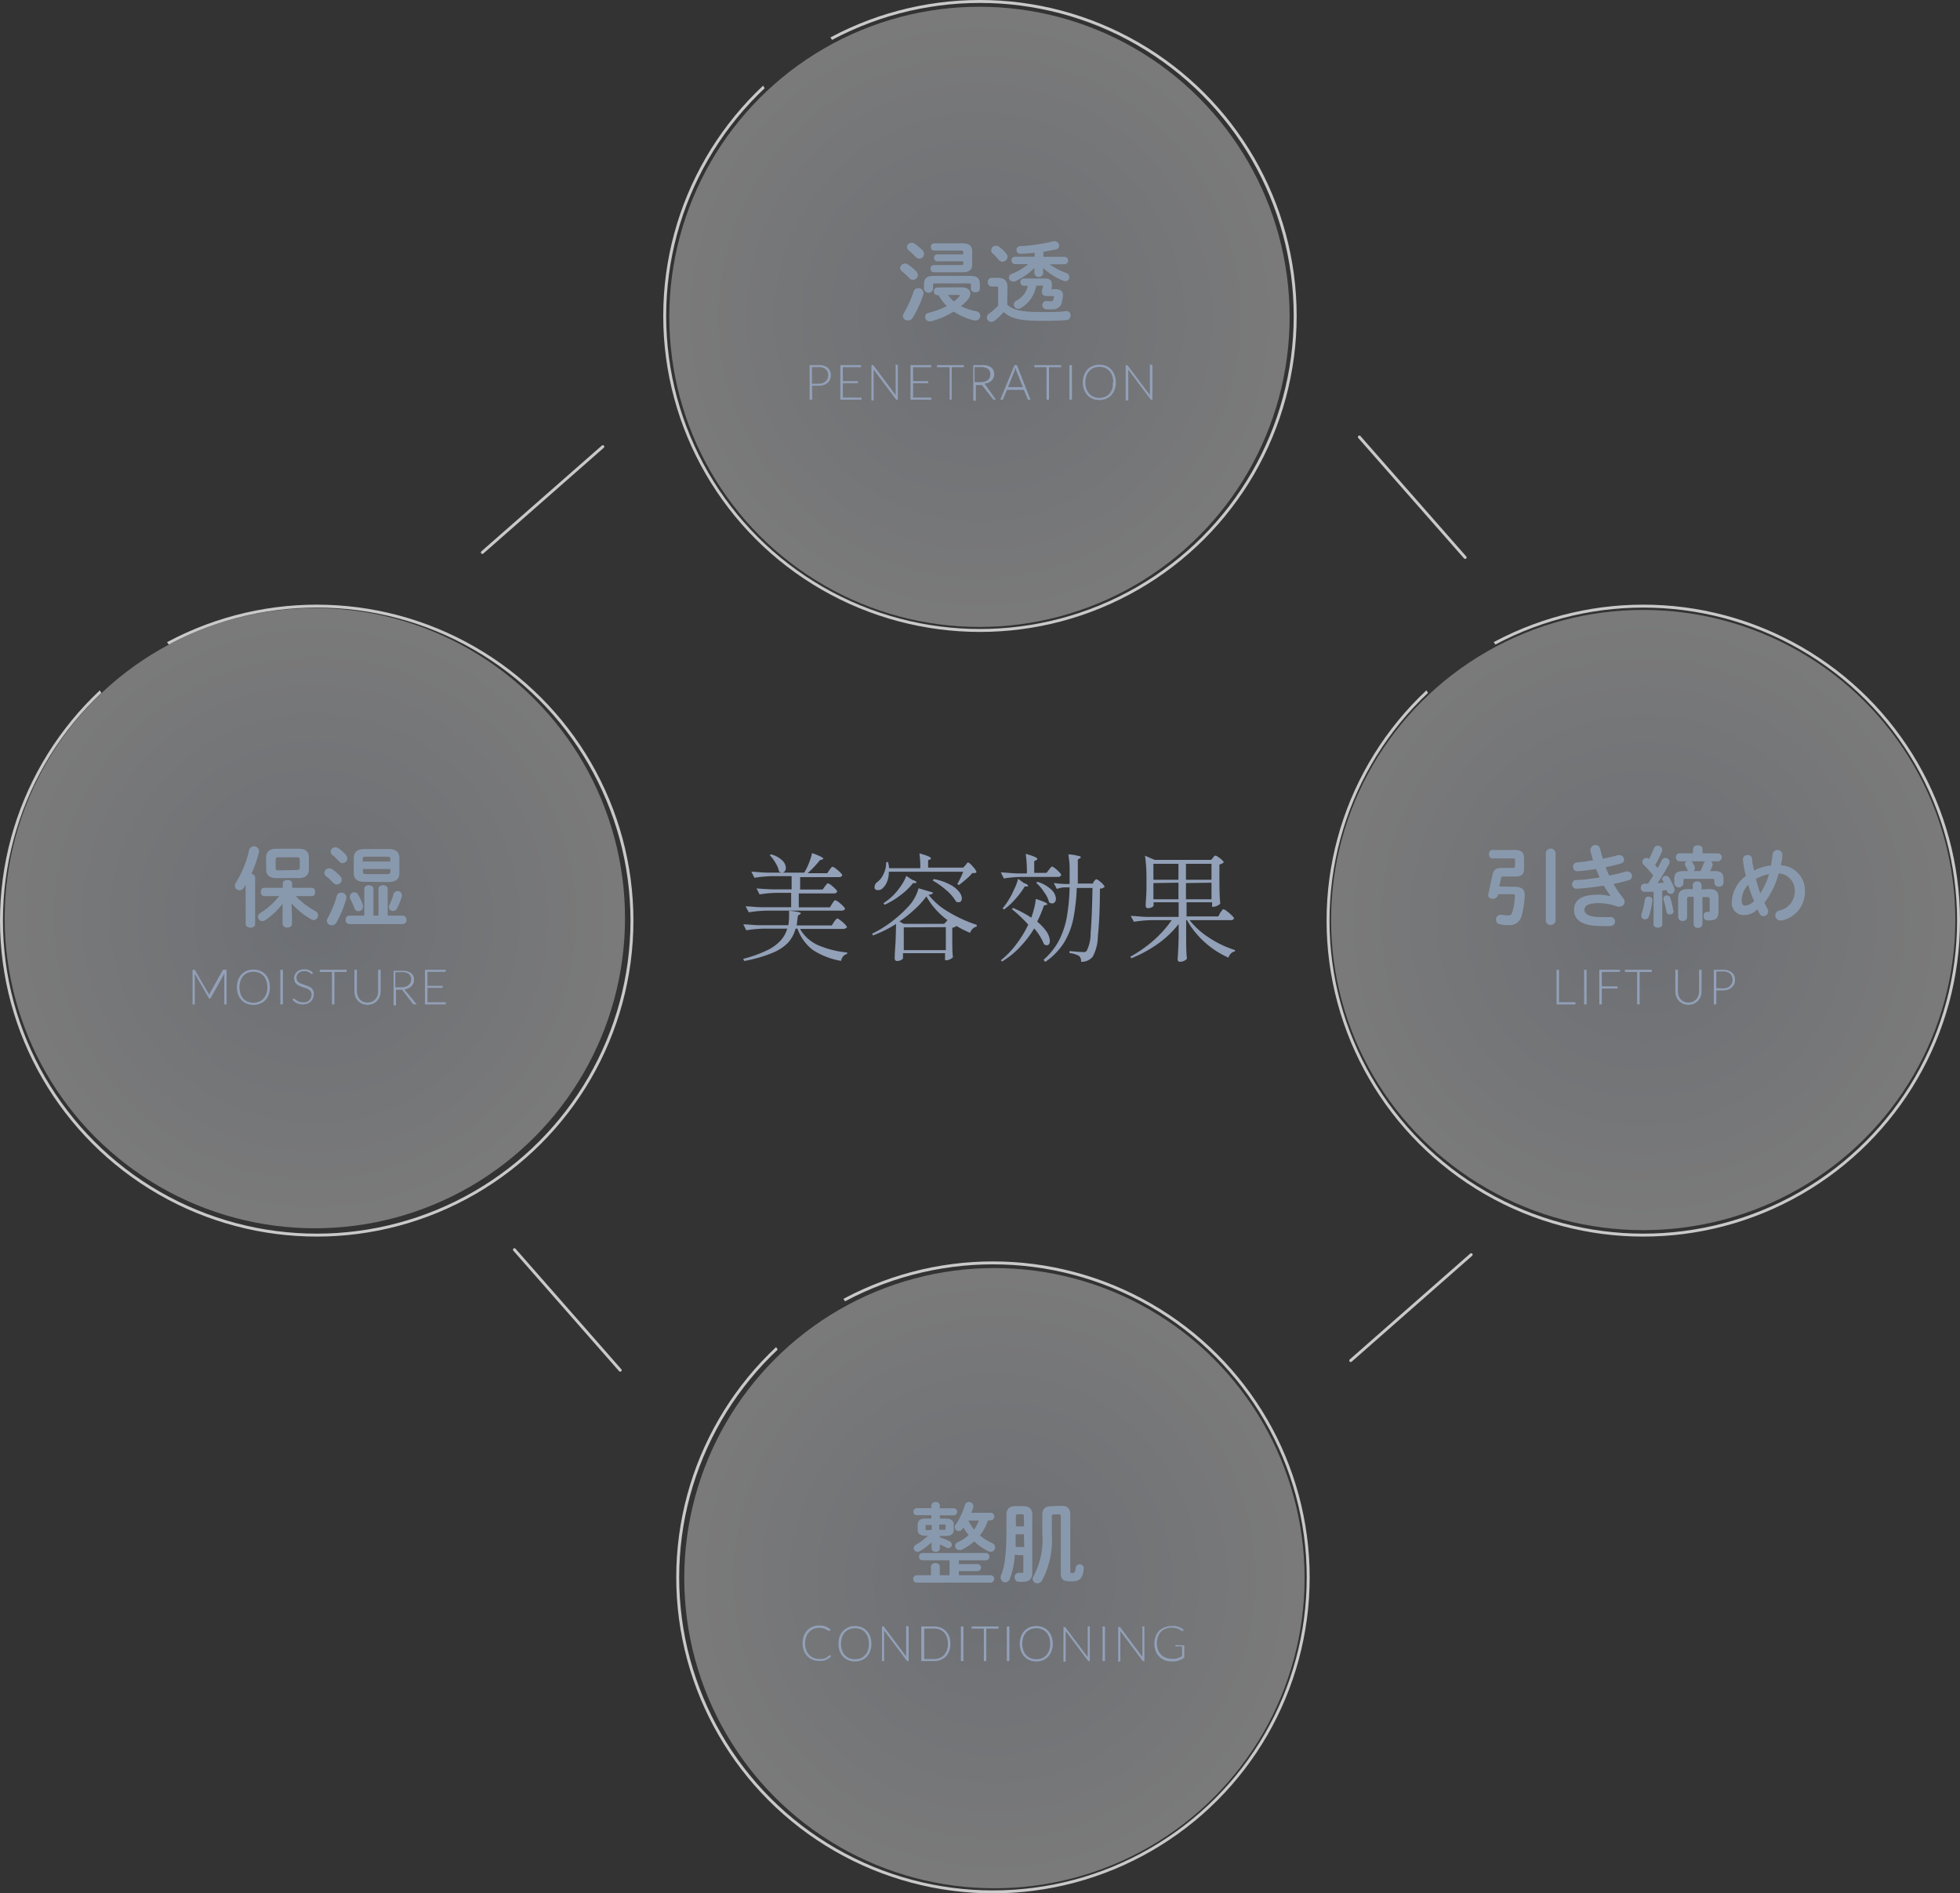 <svg xmlns="http://www.w3.org/2000/svg" xmlns:xlink="http://www.w3.org/1999/xlink" viewBox="0 0 200.45 193.67"><rect x="0" y="0" width="200.45" height="193.67" fill="#333333" stroke="none"/><defs><style>.cls-1,.cls-13,.cls-6{fill:none;}.cls-2,.cls-3,.cls-4,.cls-7{opacity:0.35;}.cls-2{fill:url(#名称未設定グラデーション_17);}.cls-3{fill:url(#名称未設定グラデーション_17-2);}.cls-4{fill:url(#名称未設定グラデーション_17-3);}.cls-5{clip-path:url(#clip-path);}.cls-13,.cls-6{stroke:#c9c9c9;stroke-width:0.3px;}.cls-6{stroke-miterlimit:10;}.cls-7{fill:url(#名称未設定グラデーション_17-4);}.cls-8{fill:#8999ad;}.cls-9{fill:#92a0b8;}.cls-10{clip-path:url(#clip-path-2);}.cls-11{clip-path:url(#clip-path-3);}.cls-12{clip-path:url(#clip-path-4);}.cls-13{stroke-linecap:round;stroke-linejoin:round;}</style><radialGradient id="名称未設定グラデーション_17" cx="100.17" cy="32.41" r="31.72" gradientUnits="userSpaceOnUse"><stop offset="0.02" stop-color="#d8e0ee"/><stop offset="1" stop-color="#fff"/></radialGradient><radialGradient id="名称未設定グラデーション_17-2" cx="32.2" cy="93.92" r="31.72" xlink:href="#名称未設定グラデーション_17"/><radialGradient id="名称未設定グラデーション_17-3" cx="101.7" cy="161.43" r="31.72" xlink:href="#名称未設定グラデーション_17"/><clipPath id="clip-path" transform="translate(-2.88 -3.01)"><polygon class="cls-1" points="153.97 66.18 157.29 71.16 164.61 68.17 175.25 68.17 184.89 70.83 194.54 78.81 200.85 92.78 198.86 107.08 190.88 119.05 179.91 124.04 166.6 125.03 155.63 121.38 145.32 110.07 141.66 98.1 145.32 85.8 150.64 76.82 147.32 71.16 137.67 83.8 135.68 99.1 138.67 111.07 144.66 123.37 158.62 131.69 172.26 133.02 183.56 132.02 197.53 121.38 204.84 108.08 206.18 91.78 202.52 76.82 191.54 66.51 177.91 61.85 161.95 61.85 153.97 66.18"/></clipPath><radialGradient id="名称未設定グラデーション_17-4" cx="168.05" cy="94.11" r="31.82" xlink:href="#名称未設定グラデーション_17"/><clipPath id="clip-path-2" transform="translate(-2.88 -3.01)"><polygon class="cls-1" points="86.13 4.32 89.45 9.31 96.77 6.32 107.41 6.32 117.05 8.98 126.7 16.96 133.02 30.93 131.02 45.23 123.04 57.2 112.07 62.19 98.77 63.18 87.79 59.52 77.48 48.22 73.82 36.25 77.48 23.94 82.8 14.96 79.48 9.31 69.83 21.95 67.84 37.24 70.83 49.22 76.82 61.52 90.78 69.83 104.42 71.16 115.72 70.17 129.69 59.52 137.01 46.22 138.34 29.93 134.68 14.96 123.7 4.66 110.07 0 94.11 0 86.13 4.32"/></clipPath><clipPath id="clip-path-3" transform="translate(-2.88 -3.01)"><polygon class="cls-1" points="87.46 133.35 90.78 138.34 98.1 135.34 108.74 135.34 118.39 138 128.03 145.99 134.35 159.95 132.35 174.25 124.37 186.22 113.4 191.21 100.09 192.21 89.12 188.55 78.81 177.24 75.15 165.27 78.81 152.97 84.13 143.99 80.81 138.34 71.16 150.97 69.17 166.27 72.16 178.24 78.15 190.55 92.11 198.86 105.75 200.19 117.05 199.19 131.02 188.55 138.34 175.25 139.67 158.96 136.01 143.99 125.03 133.68 111.4 129.03 95.44 129.03 87.46 133.35"/></clipPath><clipPath id="clip-path-4" transform="translate(-2.88 -3.01)"><polygon class="cls-1" points="18.29 66.18 21.61 71.16 28.93 68.17 39.57 68.17 49.22 70.83 58.86 78.81 65.18 92.78 63.18 107.08 55.2 119.05 44.23 124.04 30.93 125.03 19.95 121.38 9.64 110.07 5.99 98.1 9.64 85.8 14.96 76.82 11.64 71.16 2 83.8 0 99.1 2.99 111.07 8.98 123.37 22.95 131.69 36.58 133.02 47.89 132.02 61.85 121.38 69.17 108.08 70.5 91.78 66.84 76.82 55.87 66.51 42.23 61.85 26.27 61.85 18.29 66.18"/></clipPath></defs><g id="レイヤー_2" data-name="レイヤー 2"><g id="レイヤー_1-2" data-name="レイヤー 1"><circle class="cls-2" cx="100.17" cy="32.41" r="31.72"/><circle class="cls-3" cx="32.2" cy="93.92" r="31.72"/><circle class="cls-4" cx="101.7" cy="161.43" r="31.72"/><g class="cls-5"><ellipse class="cls-6" cx="168.06" cy="94.17" rx="32.24" ry="32.17"/></g><ellipse class="cls-7" cx="168.05" cy="94.11" rx="31.92" ry="31.72"/><path class="cls-8" d="M96.59,30.78a.54.54,0,0,1,.16.37.5.5,0,0,1-.5.48.46.46,0,0,1-.35-.15,8.18,8.18,0,0,0-.77-.71.43.43,0,0,1-.19-.34.5.5,0,0,1,.5-.46.62.62,0,0,1,.32.11A5,5,0,0,1,96.59,30.78Zm.21,1.71a.49.49,0,0,1,.52.45.51.51,0,0,1,0,.17,10.84,10.84,0,0,1-1.1,2.4.55.55,0,0,1-.48.28.49.49,0,0,1-.52-.45.56.56,0,0,1,.1-.3,11.39,11.39,0,0,0,1-2.22A.46.46,0,0,1,96.8,32.49Zm.43-3.87a.57.57,0,0,1,.15.37.48.48,0,0,1-.84.31c-.24-.24-.52-.51-.73-.69a.44.44,0,0,1-.18-.33.49.49,0,0,1,.5-.44.53.53,0,0,1,.31.11A5.6,5.6,0,0,1,97.23,28.62ZM98.56,32c-.23,0-.26,0-.26.19v.39a.47.47,0,0,1-.92,0v-.5c0-.55.23-.85,1-.85h3.71c.78,0,1,.3,1,.85v.46c0,.25-.22.37-.45.37s-.46-.12-.46-.37v-.35c0-.18,0-.19-.27-.19Zm2.66.4c.58,0,.9.27.9.63a1,1,0,0,1-.27.63,5.39,5.39,0,0,1-.68.67,6,6,0,0,0,1.55.52.47.47,0,0,1,.41.47.46.46,0,0,1-.47.47h-.16a6.8,6.8,0,0,1-2.09-.91,8.34,8.34,0,0,1-2.33,1l-.14,0a.45.45,0,0,1-.45-.45.44.44,0,0,1,.38-.43,8.22,8.22,0,0,0,1.84-.68,4.83,4.83,0,0,1-.84-1.12h-.15a.36.36,0,0,1-.33-.39.35.35,0,0,1,.33-.39Zm-2.5-2.66a.32.32,0,0,1-.31-.36.32.32,0,0,1,.31-.35h2.67v-.19c0-.16-.06-.2-.22-.2H98.41a.34.34,0,0,1-.33-.37.34.34,0,0,1,.33-.37h2.9c.67,0,1,.26,1,.85v1.28c0,.59-.29.83-1,.83H98.37a.33.33,0,0,1-.32-.37.33.33,0,0,1,.32-.37h2.8c.16,0,.22,0,.22-.18v-.2Zm1.12,3.44a2.89,2.89,0,0,0,.6.66,3,3,0,0,0,.52-.48.19.19,0,0,0,.07-.12c0-.05,0-.06-.16-.06Z" transform="translate(-2.88 -3.01)"/><path class="cls-8" d="M105.89,34.17c.57.55,1.45.76,3.54.76.95,0,1.77,0,2.44-.09a.42.42,0,0,1,.5.45.44.44,0,0,1-.43.46c-.71.06-1.53.08-2.48.08-2.26,0-3.23-.25-3.93-.9a7.2,7.2,0,0,1-.94.9.52.52,0,0,1-.32.1.46.46,0,0,1-.47-.45.54.54,0,0,1,.26-.41,6.55,6.55,0,0,0,.9-.8V32.52c0-.15,0-.2-.26-.2h-.4a.42.42,0,0,1-.4-.45.41.41,0,0,1,.4-.44h.61c.71,0,1,.32,1,.94Zm-.11-5.23a.5.5,0,0,1,.13.34.51.51,0,0,1-.51.5.5.5,0,0,1-.39-.2,4.21,4.21,0,0,0-.59-.62.45.45,0,0,1-.17-.35.47.47,0,0,1,.48-.46.53.53,0,0,1,.35.12A4.09,4.09,0,0,1,105.78,28.94Zm4.44,1.11a7.08,7.08,0,0,0,1.69.88.46.46,0,0,1,.33.42.41.41,0,0,1-.59.38,6.36,6.36,0,0,1-2.09-1.31l0,.41V31a.46.46,0,0,1-.89,0v-.19l0-.39a6.89,6.89,0,0,1-2,1.38.46.46,0,0,1-.19,0,.41.41,0,0,1-.42-.4.4.4,0,0,1,.28-.37,5.92,5.92,0,0,0,1.69-1H106.7a.38.38,0,0,1,0-.76h2v-.41c-.5.06-1,.1-1.45.11a.4.4,0,0,1-.42-.4.38.38,0,0,1,.41-.38,18.14,18.14,0,0,0,3.38-.5h.13a.46.46,0,0,1,.45.46.4.4,0,0,1-.36.38l-1.25.24v.51h2.15a.38.38,0,0,1,0,.76Zm-1.38,2.19a3.22,3.22,0,0,1-1.51,2.25.52.52,0,0,1-.32.1.44.44,0,0,1-.45-.42.5.5,0,0,1,.27-.41A2.23,2.23,0,0,0,108,32.24h-.41a.35.35,0,0,1-.35-.37.35.35,0,0,1,.35-.37h2.12c.52,0,.74.19.74.54a1.06,1.06,0,0,1,0,.29l-.06.26v0h.43c.6,0,.83.31.76.75a3.53,3.53,0,0,1-.1.55.9.9,0,0,1-1,.75,3.44,3.44,0,0,1-.62,0,.42.42,0,1,1,.16-.82,2.09,2.09,0,0,0,.34,0c.13,0,.21,0,.24-.15a1,1,0,0,0,.06-.25c0-.09,0-.13-.11-.13h-.56c-.35,0-.55-.12-.55-.37a.52.52,0,0,1,0-.21l.11-.37c0-.09,0-.12-.09-.12Z" transform="translate(-2.88 -3.01)"/><path class="cls-9" d="M86.6,40.36a1.42,1.42,0,0,1,.94.27,1,1,0,0,1,.31.78,1.16,1.16,0,0,1-.08.42,1.2,1.2,0,0,1-.25.34,1.18,1.18,0,0,1-.4.22,1.67,1.67,0,0,1-.52.08h-.66v1.42h-.26V40.36Zm0,1.9A1.42,1.42,0,0,0,87,42.2a1.33,1.33,0,0,0,.31-.18.86.86,0,0,0,.2-.27,1,1,0,0,0,.07-.34.8.8,0,0,0-.25-.63,1.1,1.1,0,0,0-.75-.22h-.66v1.7Z" transform="translate(-2.88 -3.01)"/><path class="cls-9" d="M91,43.68v.21H88.82V40.36h2.12v.21H89.08V42h1.55v.21H89.08v1.47Z" transform="translate(-2.88 -3.01)"/><path class="cls-9" d="M94.7,40.36v3.53h-.17l0,0-2.3-3.07a.76.76,0,0,1,0,.15v3H92V40.36h.19l0,0,2.29,3.06a.61.61,0,0,1,0-.14v-3Z" transform="translate(-2.88 -3.01)"/><path class="cls-9" d="M98.12,43.68v.21H96V40.36h2.12v.21H96.26V42h1.55v.21H96.26v1.47Z" transform="translate(-2.88 -3.01)"/><path class="cls-9" d="M101.45,40.57h-1.24v3.32H100V40.57H98.7v-.21h2.75Z" transform="translate(-2.88 -3.01)"/><path class="cls-9" d="M104.73,43.89h-.29l0-.05-1.14-1.44a.08.08,0,0,0,0,0s0,0,0,0h-.62v1.6h-.26V40.36h.91a1.44,1.44,0,0,1,.91.23.82.82,0,0,1,.31.7.88.88,0,0,1-.27.66,1.48,1.48,0,0,1-.32.21,1.84,1.84,0,0,1-.42.1l.11.1Zm-1.57-1.79a1.88,1.88,0,0,0,.43-.05,1,1,0,0,0,.31-.16.73.73,0,0,0,.2-.26.88.88,0,0,0,.06-.33.66.66,0,0,0-.24-.56,1.24,1.24,0,0,0-.72-.18h-.65V42.1Z" transform="translate(-2.88 -3.01)"/><path class="cls-9" d="M108.27,43.89h-.2a.07.07,0,0,1-.06,0l0,0-.42-1h-1.73l-.42,1,0,0a.07.07,0,0,1-.06,0h-.2l1.45-3.53h.25Zm-.78-1.28-.72-1.79c0-.06,0-.13-.08-.21l0,.11a.3.3,0,0,1,0,.1l-.72,1.79Z" transform="translate(-2.88 -3.01)"/><path class="cls-9" d="M111.41,40.57h-1.25v3.32h-.25V40.57h-1.25v-.21h2.75Z" transform="translate(-2.88 -3.01)"/><path class="cls-9" d="M112.51,43.89h-.26V40.36h.26Z" transform="translate(-2.88 -3.01)"/><path class="cls-9" d="M117,42.12a2,2,0,0,1-.13.75,1.63,1.63,0,0,1-.34.57,1.61,1.61,0,0,1-.53.36,1.9,1.9,0,0,1-1.38,0,1.61,1.61,0,0,1-.53-.36,1.63,1.63,0,0,1-.34-.57,2.22,2.22,0,0,1-.13-.75,2.17,2.17,0,0,1,.13-.74,1.63,1.63,0,0,1,.34-.57,1.47,1.47,0,0,1,.53-.36,1.73,1.73,0,0,1,.69-.13,1.92,1.92,0,0,1,.69.12,1.56,1.56,0,0,1,.87.94A2,2,0,0,1,117,42.12Zm-.27,0a2,2,0,0,0-.1-.66,1.33,1.33,0,0,0-.74-.82,1.73,1.73,0,0,0-1.16,0,1.42,1.42,0,0,0-.45.32,1.29,1.29,0,0,0-.29.5,1.94,1.94,0,0,0-.11.66,2,2,0,0,0,.11.67,1.46,1.46,0,0,0,.29.5,1.39,1.39,0,0,0,.45.31,1.58,1.58,0,0,0,1.16,0,1.39,1.39,0,0,0,.45-.31,1.64,1.64,0,0,0,.29-.5A2,2,0,0,0,116.68,42.12Z" transform="translate(-2.88 -3.01)"/><path class="cls-9" d="M120.74,40.36v3.53h-.17l0,0-2.3-3.07s0,.1,0,.15v3H118V40.36h.18l0,0,2.3,3.06a.61.61,0,0,1,0-.14v-3Z" transform="translate(-2.88 -3.01)"/><g class="cls-10"><ellipse class="cls-6" cx="100.22" cy="32.32" rx="32.24" ry="32.17"/></g><path class="cls-8" d="M157.76,93.72c.76,0,1.08.28,1.05.92a9,9,0,0,1-.3,2,1.26,1.26,0,0,1-1.39,1,4.23,4.23,0,0,1-.87-.09.46.46,0,0,1-.37-.47.47.47,0,0,1,.46-.5l.12,0a2.9,2.9,0,0,0,.6.07c.27,0,.41-.06.47-.29a6.63,6.63,0,0,0,.28-1.65c0-.2,0-.23-.3-.23h-1.43v.09a.52.52,0,0,1-.54.37c-.27,0-.52-.15-.45-.45l.43-2c.11-.48.32-.7.93-.7h1.13c.18,0,.24-.05.24-.19V91c0-.13,0-.18-.26-.18H155.5c-.23,0-.34-.22-.34-.44s.11-.43.34-.43h2.24c.77,0,1,.28,1,.85v1.1c0,.56-.27.77-.9.77h-1.17c-.19,0-.26,0-.28.2l-.18.82Zm3.21-3.5a.51.51,0,0,1,1,0v7a.51.51,0,0,1-1,0Z" transform="translate(-2.88 -3.01)"/><path class="cls-8" d="M167.56,94.6c-.2-.28-.43-.63-.67-1-.89.15-1.85.26-2.76.32a.44.44,0,0,1-.47-.46.42.42,0,0,1,.42-.44c.78,0,1.6-.14,2.4-.26a9.28,9.28,0,0,1-.37-.86c-.67.11-1.32.19-1.89.23a.43.43,0,0,1-.46-.46.41.41,0,0,1,.39-.44A15.61,15.61,0,0,0,165.8,91c-.09-.3-.18-.61-.26-.91a.41.41,0,0,1,0-.11.5.5,0,0,1,1-.07c.08.31.17.63.26.93a13.65,13.65,0,0,0,1.56-.36.45.45,0,0,1,.16,0,.46.46,0,0,1,.45.46.39.39,0,0,1-.31.39c-.45.14-1,.27-1.57.39.11.29.23.57.36.85a16.55,16.55,0,0,0,1.74-.42.35.35,0,0,1,.14,0,.48.48,0,0,1,.46.48.44.44,0,0,1-.33.41c-.45.14-1,.27-1.57.39a12,12,0,0,0,1,1.46.55.55,0,0,1,.14.37.48.48,0,0,1-.5.48.68.68,0,0,1-.23,0,5.78,5.78,0,0,0-1.95-.35c-1.11,0-1.43.32-1.43.7s.39.73,1.7.73c.37,0,.63,0,.9,0a.45.45,0,0,1,.53.46.46.46,0,0,1-.45.45,8.5,8.5,0,0,1-1,0c-1.9,0-2.74-.6-2.74-1.64s.77-1.56,2.45-1.56a4.55,4.55,0,0,1,1.22.15Z" transform="translate(-2.88 -3.01)"/><path class="cls-8" d="M172,94.23c-.32,0-.63,0-.93,0a.37.37,0,0,1-.38-.42.37.37,0,0,1,.37-.41h.36q.28-.42.54-.84a11.69,11.69,0,0,0-1-1.11.37.37,0,0,1-.12-.28.41.41,0,0,1,.69-.29,10.9,10.9,0,0,0,.5-1.1.44.44,0,0,1,.84.11,1,1,0,0,1,0,.16,10.82,10.82,0,0,1-.72,1.45l.27.3c.15-.28.29-.55.41-.8a.38.38,0,0,1,.36-.23.43.43,0,0,1,.45.4.45.45,0,0,1-.05.18,18,18,0,0,1-1.2,2l.65-.05c0-.08-.08-.15-.12-.22a.33.33,0,0,1-.05-.16.37.37,0,0,1,.39-.32.38.38,0,0,1,.33.18,6.07,6.07,0,0,1,.54,1.15.89.89,0,0,1,0,.15.38.38,0,0,1-.4.36.35.35,0,0,1-.35-.25s0-.09-.05-.13l-.45.06v3.44c0,.22-.22.34-.44.34s-.45-.12-.45-.34Zm-.5.5a.34.34,0,0,1,.37.36,7.71,7.71,0,0,1-.37,1.7.41.41,0,0,1-.37.26.37.37,0,0,1-.39-.34.35.35,0,0,1,0-.17,7.09,7.09,0,0,0,.36-1.52A.33.33,0,0,1,171.45,94.73Zm2.54,1.4a.36.36,0,0,1-.38.42.33.33,0,0,1-.35-.28A10.67,10.67,0,0,0,173,95a.29.29,0,0,1,0-.09.35.35,0,0,1,.37-.31.34.34,0,0,1,.33.24A8.69,8.69,0,0,1,174,96.13Zm2-6.28c0-.26.25-.37.48-.37s.48.11.48.37v.45h1.62a.41.41,0,0,1,0,.81h-.78a.32.32,0,0,1,.18.29,1,1,0,0,1,0,.16,4.46,4.46,0,0,1-.25.55h.42c.78,0,.95.27.95.81v.4a.42.42,0,0,1-.46.39.43.43,0,0,1-.47-.39V93.1c0-.17,0-.19-.27-.19h-2.63c-.23,0-.27,0-.27.19v.28a.47.47,0,0,1-.93,0v-.46c0-.54.18-.81,1-.81h.41a.17.17,0,0,1-.06-.1,3.23,3.23,0,0,0-.2-.42.38.38,0,0,1-.06-.19.31.31,0,0,1,.22-.29h-.78a.38.38,0,0,1-.36-.41.36.36,0,0,1,.36-.4H176Zm1.59,4.1c.74,0,1,.27,1,.88v1.43c0,.64-.26.89-.87.89a2,2,0,0,1-.34,0,.39.39,0,0,1-.31-.43c0-.24.13-.47.4-.43h.11c.08,0,.11,0,.11-.14V95c0-.16-.05-.23-.25-.23h-.49v2.77a.41.41,0,0,1-.45.38.4.4,0,0,1-.45-.37V94.74h-.43c-.19,0-.24.07-.24.23v1.87a.4.4,0,0,1-.45.37.41.41,0,0,1-.46-.37v-2c0-.61.26-.88,1-.88H176v-.42c0-.25.22-.37.45-.37a.4.4,0,0,1,.45.37V94Zm-.84-1.84a7.92,7.92,0,0,0,.32-.77.44.44,0,0,1,.19-.23h-1.5a.51.51,0,0,1,.2.16,2.42,2.42,0,0,1,.21.43.44.44,0,0,1,0,.15.38.38,0,0,1-.1.26Z" transform="translate(-2.88 -3.01)"/><path class="cls-8" d="M183.65,96a.5.5,0,0,1,.06.26.48.48,0,0,1-.48.46.46.46,0,0,1-.41-.27,4.28,4.28,0,0,1-.2-.43,1.91,1.91,0,0,1-1.35.59A1.21,1.21,0,0,1,180,95.24a3.44,3.44,0,0,1,1.43-2.63,12.2,12.2,0,0,1-.3-1.65.44.44,0,0,1,.49-.48.41.41,0,0,1,.45.37c0,.4.12.81.2,1.21a4.57,4.57,0,0,1,1.73-.52c.06-.36.12-.73.16-1.14a.5.5,0,0,1,1,.12c0,.35-.1.69-.16,1a2.57,2.57,0,0,1,2.47,2.59,3,3,0,0,1-2.32,3.05.88.88,0,0,1-.2,0,.51.51,0,0,1-.14-1,2,2,0,0,0,1.62-2.07,1.73,1.73,0,0,0-1.64-1.74,8.63,8.63,0,0,1-1.46,3C183.44,95.58,183.54,95.8,183.65,96Zm-2-2.46A2.32,2.32,0,0,0,181,95.1c0,.4.15.55.34.55a1.41,1.41,0,0,0,.94-.49C182,94.63,181.85,94.1,181.69,93.55Zm2.11-1.11a4.16,4.16,0,0,0-1.31.49c.14.49.28,1,.46,1.46A7.36,7.36,0,0,0,183.8,92.44Z" transform="translate(-2.88 -3.01)"/><path class="cls-9" d="M164,105.53v.22h-1.93v-3.54h.25v3.32Z" transform="translate(-2.88 -3.01)"/><path class="cls-9" d="M165.14,105.75h-.25v-3.54h.25Z" transform="translate(-2.88 -3.01)"/><path class="cls-9" d="M166.7,102.42v1.49h1.61v.21H166.7v1.63h-.26v-3.54h2.12v.21Z" transform="translate(-2.88 -3.01)"/><path class="cls-9" d="M171.81,102.43h-1.24v3.32h-.26v-3.32h-1.25v-.22h2.75Z" transform="translate(-2.88 -3.01)"/><path class="cls-9" d="M175.56,105.56a1.14,1.14,0,0,0,.46-.09,1.16,1.16,0,0,0,.34-.24,1.23,1.23,0,0,0,.21-.37,1.44,1.44,0,0,0,.08-.46v-2.19h.25v2.19a1.61,1.61,0,0,1-.09.54,1.3,1.3,0,0,1-.69.74,1.48,1.48,0,0,1-1.12,0,1.3,1.3,0,0,1-.69-.74,1.61,1.61,0,0,1-.09-.54v-2.19h.26v2.18a1.35,1.35,0,0,0,.07.46,1,1,0,0,0,.55.62A1.14,1.14,0,0,0,175.56,105.56Z" transform="translate(-2.88 -3.01)"/><path class="cls-9" d="M179.06,102.21a1.41,1.41,0,0,1,.94.27,1,1,0,0,1,.32.78,1,1,0,0,1-.09.43.9.9,0,0,1-.25.33,1.07,1.07,0,0,1-.39.22,1.74,1.74,0,0,1-.53.08h-.65v1.43h-.26v-3.54Zm0,1.91a1.32,1.32,0,0,0,.42-.07.79.79,0,0,0,.51-.45.9.9,0,0,0-.18-1,1.07,1.07,0,0,0-.75-.22h-.65v1.71Z" transform="translate(-2.88 -3.01)"/><path class="cls-8" d="M98.09,163.27c0-.26.22-.37.45-.37s.45.11.45.37v.87h1v-1.53H97.2a.34.34,0,0,1-.33-.37.34.34,0,0,1,.33-.37h6.53a.34.34,0,0,1,.33.37.34.34,0,0,1-.33.37h-2.79V163h1.91a.36.36,0,0,1,0,.72h-1.91v.42h3.24a.38.38,0,0,1,0,.76H96.65a.38.38,0,0,1,0-.76h1.44Zm.89-3a5.56,5.56,0,0,1,1,.39.39.39,0,0,1,.24.35.36.36,0,0,1-.37.36.43.43,0,0,1-.22-.07A6.53,6.53,0,0,0,99,161v.39a.38.38,0,0,1-.42.36.39.39,0,0,1-.43-.36v-.23l0-.39a6,6,0,0,1-1.21.91.43.43,0,0,1-.23.07.39.39,0,0,1-.38-.38.39.39,0,0,1,.21-.34,6.18,6.18,0,0,0,1.24-.93h-.2c-.64,0-.85-.23-.85-.66V159c0-.43.21-.66.85-.66h.55V158H96.65a.36.36,0,0,1,0-.72h1.48V157a.39.39,0,0,1,.43-.35A.38.38,0,0,1,99,157v.29h1.41a.36.36,0,0,1,0,.72H99v.34h.58c.64,0,.84.23.84.66v.45c0,.43-.2.66-.84.66H99Zm-.81-.78V159h-.45c-.14,0-.18,0-.18.13v.27c0,.12.08.14.18.14Zm1.24,0c.15,0,.18,0,.18-.14v-.27c0-.1,0-.13-.18-.13h-.47v.54Zm4.5-.94a5,5,0,0,1-.81,1.52,4.86,4.86,0,0,0,1.23.77.5.5,0,0,1,.32.45.44.44,0,0,1-.45.45.51.51,0,0,1-.25-.06,5.44,5.44,0,0,1-1.43-1,5.61,5.61,0,0,1-1.35.88.79.79,0,0,1-.2,0,.41.41,0,0,1-.41-.41.42.42,0,0,1,.28-.39,4.5,4.5,0,0,0,1.11-.72,5.4,5.4,0,0,1-.54-.78l-.09.13a.5.5,0,0,1-.39.23.4.4,0,0,1-.41-.39.48.48,0,0,1,.1-.27,6.78,6.78,0,0,0,.94-2,.44.44,0,0,1,.86.08.34.34,0,0,1,0,.14,3.61,3.61,0,0,1-.21.57h2.06a.39.39,0,0,1,0,.76Zm-2,0a6,6,0,0,0,.59.92,4.79,4.79,0,0,0,.49-.92Z" transform="translate(-2.88 -3.01)"/><path class="cls-8" d="M106.66,162.05a8,8,0,0,1-.52,2.5.48.48,0,0,1-.45.31.43.43,0,0,1-.46-.43.47.47,0,0,1,0-.22c.37-.87.58-2,.58-4.77V158c0-.62.24-.93,1-.93h.64c.76,0,1,.31,1,.93v5.87c0,.69-.35.94-.92.94a4.07,4.07,0,0,1-.47,0,.45.45,0,0,1-.42-.45.44.44,0,0,1,.52-.46l.24,0c.1,0,.14,0,.14-.18v-1.61Zm.93-2.1h-.84c0,.43,0,.87,0,1.3h.88Zm0-1.81c0-.18,0-.24-.22-.24H107c-.18,0-.23.06-.23.24v1h.84Zm3.84-1.1c.61,0,.91.27.91.92v5.81c0,.11,0,.15.21.15s.31-.09.34-.57a.42.42,0,0,1,.83.06c-.07,1-.37,1.36-1.27,1.36s-1.08-.23-1.08-.84v-5.8c0-.16-.07-.22-.2-.22h-.52c-.15,0-.2.06-.2.22v1.79a8.88,8.88,0,0,1-1,4.76.56.56,0,0,1-.48.29.47.47,0,0,1-.48-.44.57.57,0,0,1,.09-.29,8,8,0,0,0,.9-4.4V158c0-.65.29-.92.9-.92Z" transform="translate(-2.88 -3.01)"/><path class="cls-9" d="M87.79,172.32l0,0,.1.11a2.25,2.25,0,0,1-.24.21,1.56,1.56,0,0,1-.28.16,1.91,1.91,0,0,1-.34.1,1.73,1.73,0,0,1-.41,0,1.6,1.6,0,0,1-1.2-.5,1.6,1.6,0,0,1-.34-.57,2.17,2.17,0,0,1-.12-.74,2,2,0,0,1,.13-.74,1.65,1.65,0,0,1,.35-.57,1.58,1.58,0,0,1,.54-.37,1.73,1.73,0,0,1,.69-.13,1.79,1.79,0,0,1,.64.11,1.69,1.69,0,0,1,.51.32l-.07.11a.09.09,0,0,1-.07,0,.14.14,0,0,1-.09,0,1.5,1.5,0,0,0-.49-.24,1.35,1.35,0,0,0-.43-.06,1.54,1.54,0,0,0-.58.11,1.23,1.23,0,0,0-.46.32,1.31,1.31,0,0,0-.3.5,1.9,1.9,0,0,0-.11.66,2,2,0,0,0,.11.67,1.33,1.33,0,0,0,.75.81,1.47,1.47,0,0,0,.56.11,1.79,1.79,0,0,0,.34,0,1.19,1.19,0,0,0,.27-.07,1.67,1.67,0,0,0,.23-.12l.21-.17,0,0Z" transform="translate(-2.88 -3.01)"/><path class="cls-9" d="M92,171.15a2.17,2.17,0,0,1-.12.74,1.8,1.8,0,0,1-.34.57,1.58,1.58,0,0,1-.54.37,1.83,1.83,0,0,1-.68.13,1.93,1.93,0,0,1-.69-.13,1.64,1.64,0,0,1-.53-.37,1.82,1.82,0,0,1-.35-.57,2.34,2.34,0,0,1,0-1.48,1.62,1.62,0,0,1,.35-.57,1.64,1.64,0,0,1,.53-.37,1.73,1.73,0,0,1,.69-.13,1.65,1.65,0,0,1,.68.13,1.58,1.58,0,0,1,.54.37,1.6,1.6,0,0,1,.34.57A2.17,2.17,0,0,1,92,171.15Zm-.26,0a2.3,2.3,0,0,0-.1-.67,1.64,1.64,0,0,0-.29-.5,1.39,1.39,0,0,0-.45-.31,1.58,1.58,0,0,0-.58-.11,1.54,1.54,0,0,0-.58.11,1.21,1.21,0,0,0-.45.31,1.32,1.32,0,0,0-.29.5,2.1,2.1,0,0,0,0,1.34,1.21,1.21,0,0,0,.29.49,1.23,1.23,0,0,0,.45.32,1.54,1.54,0,0,0,.58.1,1.57,1.57,0,0,0,.58-.1,1.42,1.42,0,0,0,.45-.32,1.48,1.48,0,0,0,.29-.49A2.3,2.3,0,0,0,91.75,171.15Z" transform="translate(-2.88 -3.01)"/><path class="cls-9" d="M95.81,169.38v3.54h-.17l0,0L93.3,169.8v3.12h-.22v-3.54h.18s0,0,0,0l2.29,3.06v-3.11Z" transform="translate(-2.88 -3.01)"/><path class="cls-9" d="M100.08,171.15a2.17,2.17,0,0,1-.12.74,1.7,1.7,0,0,1-.34.55,1.55,1.55,0,0,1-.54.36,1.83,1.83,0,0,1-.68.12H97.1v-3.54h1.3a1.83,1.83,0,0,1,.68.12,1.55,1.55,0,0,1,.54.36,1.7,1.7,0,0,1,.34.55A2.17,2.17,0,0,1,100.08,171.15Zm-.26,0a2.18,2.18,0,0,0-.1-.66,1.48,1.48,0,0,0-.29-.49,1.39,1.39,0,0,0-.45-.31,1.57,1.57,0,0,0-.58-.1h-1v3.12h1a1.57,1.57,0,0,0,.58-.1,1.39,1.39,0,0,0,.45-.31,1.48,1.48,0,0,0,.29-.49A2.18,2.18,0,0,0,99.82,171.15Z" transform="translate(-2.88 -3.01)"/><path class="cls-9" d="M101.41,172.92h-.26v-3.54h.26Z" transform="translate(-2.88 -3.01)"/><path class="cls-9" d="M105,169.6h-1.25v3.32h-.25V169.6h-1.25v-.22H105Z" transform="translate(-2.88 -3.01)"/><path class="cls-9" d="M106.11,172.92h-.26v-3.54h.26Z" transform="translate(-2.88 -3.01)"/><path class="cls-9" d="M110.55,171.15a2,2,0,0,1-.13.74,1.56,1.56,0,0,1-.87.94,1.9,1.9,0,0,1-1.38,0,1.56,1.56,0,0,1-.87-.94,2.17,2.17,0,0,1,0-1.48,1.47,1.47,0,0,1,.34-.57,1.64,1.64,0,0,1,.53-.37,1.9,1.9,0,0,1,1.38,0,1.64,1.64,0,0,1,.53.37,1.47,1.47,0,0,1,.34.57A2,2,0,0,1,110.55,171.15Zm-.27,0a2,2,0,0,0-.1-.67,1.64,1.64,0,0,0-.29-.5,1.39,1.39,0,0,0-.45-.31,1.58,1.58,0,0,0-1.16,0,1.39,1.39,0,0,0-.45.31,1.46,1.46,0,0,0-.29.5,2.1,2.1,0,0,0,0,1.34,1.33,1.33,0,0,0,.29.49,1.42,1.42,0,0,0,.45.32,1.73,1.73,0,0,0,1.16,0,1.42,1.42,0,0,0,.45-.32,1.48,1.48,0,0,0,.29-.49A2,2,0,0,0,110.28,171.15Z" transform="translate(-2.88 -3.01)"/><path class="cls-9" d="M114.34,169.38v3.54h-.17l0,0-2.3-3.07s0,.1,0,.14v3h-.23v-3.54h.18l0,0,2.3,3.06a.71.71,0,0,1,0-.14v-3Z" transform="translate(-2.88 -3.01)"/><path class="cls-9" d="M115.89,172.92h-.25v-3.54h.25Z" transform="translate(-2.88 -3.01)"/><path class="cls-9" d="M119.92,169.38v3.54h-.17l0,0-2.29-3.07v3.12h-.22v-3.54h.18s0,0,0,0l2.29,3.06v-3.11Z" transform="translate(-2.88 -3.01)"/><path class="cls-9" d="M124,171.31v1.26a2.19,2.19,0,0,1-.57.29,2,2,0,0,1-.67.1,2.06,2.06,0,0,1-.76-.13,1.7,1.7,0,0,1-.57-.37,1.5,1.5,0,0,1-.36-.57,2.17,2.17,0,0,1-.13-.74,2.27,2.27,0,0,1,.13-.75,1.65,1.65,0,0,1,.35-.57,1.8,1.8,0,0,1,.56-.36,2,2,0,0,1,.74-.13,2.13,2.13,0,0,1,.37,0,1.5,1.5,0,0,1,.32.08l.28.13c.08,0,.16.12.24.18l-.07.11a.07.07,0,0,1-.1,0l-.11-.07a1.06,1.06,0,0,0-.19-.11,1.58,1.58,0,0,0-.31-.11,1.78,1.78,0,0,0-.44-.05,1.71,1.71,0,0,0-.62.11,1.23,1.23,0,0,0-.48.32,1.31,1.31,0,0,0-.3.5,1.9,1.9,0,0,0-.11.66,2,2,0,0,0,.11.67,1.21,1.21,0,0,0,.31.5,1.27,1.27,0,0,0,.49.32,1.83,1.83,0,0,0,.64.11l.3,0a1.14,1.14,0,0,0,.25-.06,1.17,1.17,0,0,0,.24-.09l.23-.12v-1h-.68a.06.06,0,0,1,0,0,.05.05,0,0,1,0,0v-.14Z" transform="translate(-2.88 -3.01)"/><g class="cls-11"><ellipse class="cls-6" cx="101.55" cy="161.35" rx="32.24" ry="32.17"/></g><path class="cls-8" d="M28,93.52l-.19.3a.51.51,0,0,1-.43.25.47.47,0,0,1-.48-.45.57.57,0,0,1,.1-.31,10.86,10.86,0,0,0,1.37-3.4.52.52,0,0,1,1,.11.6.6,0,0,1,0,.12,12.9,12.9,0,0,1-.78,2.26.4.4,0,0,1,.38.36v4.78c0,.25-.24.36-.47.36s-.49-.11-.49-.36Zm4.74,3.13v.85c0,.26-.24.39-.48.39s-.48-.13-.48-.39v-.85l0-1.19A7.73,7.73,0,0,1,30,97.14a.57.57,0,0,1-.29.09.46.46,0,0,1-.45-.45.45.45,0,0,1,.25-.38,7.43,7.43,0,0,0,1.92-1.73H29.89a.38.38,0,0,1-.34-.42c0-.22.12-.43.34-.43H31.8v-.43c0-.25.24-.37.48-.37s.48.12.48.37v.43h2c.24,0,.35.21.35.43s-.11.42-.35.42H33.12a7.93,7.93,0,0,0,2,1.53.5.5,0,0,1,.29.44.47.47,0,0,1-.46.48.56.56,0,0,1-.26-.08,8,8,0,0,1-2-1.63Zm-1.58-3.82c-.74,0-1.06-.31-1.06-.93V90.76c0-.63.32-.93,1.06-.93h2.25c.74,0,1.06.3,1.06.93V91.9c0,.71-.41.92-1.06.93ZM33.25,92c.23,0,.29-.07.29-.31V91c0-.24-.06-.3-.29-.3H31.36c-.22,0-.29.06-.29.24v.85c0,.21.1.25.29.25Z" transform="translate(-2.88 -3.01)"/><path class="cls-8" d="M37.68,92.64a.53.53,0,0,1,.15.36.5.5,0,0,1-.5.48.46.46,0,0,1-.35-.15,6.6,6.6,0,0,0-.74-.69.43.43,0,0,1-.19-.35.49.49,0,0,1,.51-.45.6.6,0,0,1,.32.1A5.28,5.28,0,0,1,37.68,92.64Zm.1,1.68a.49.49,0,0,1,.52.46.59.59,0,0,1,0,.13,10.9,10.9,0,0,1-1,2.44.55.55,0,0,1-.49.31.48.48,0,0,1-.5-.45.63.63,0,0,1,.08-.28,10.45,10.45,0,0,0,.93-2.27A.46.46,0,0,1,37.78,94.32Zm.48-3.85a.56.56,0,0,1,.14.35.49.49,0,0,1-.48.48.41.41,0,0,1-.34-.17c-.24-.23-.51-.5-.71-.67a.45.45,0,0,1-.18-.34.49.49,0,0,1,.5-.44.59.59,0,0,1,.32.11A3.75,3.75,0,0,1,38.26,90.47Zm3.33,6.2V93.92c0-.24.24-.36.47-.36s.47.12.47.36v2.75h1.55a.4.4,0,0,1,.37.43.39.39,0,0,1-.37.43H38.59a.38.38,0,0,1-.36-.43.39.39,0,0,1,.36-.43h1.55V93.92c0-.24.23-.36.46-.36s.47.12.47.36v2.75Zm-2.92-2a.41.41,0,0,1,.44-.38.43.43,0,0,1,.39.23A6.07,6.07,0,0,1,40,95.6a.42.42,0,0,1,0,.18.46.46,0,0,1-.47.44.41.41,0,0,1-.39-.28q-.19-.52-.45-1A.51.51,0,0,1,38.67,94.69Zm1.52-1.46c-.76,0-1.13-.26-1.13-.9V90.79c0-.64.37-.93,1.13-.93h2.39c.76,0,1.14.27,1.14.91v1.54c0,.74-.49.91-1.14.92Zm2.61-2.35c0-.15-.07-.22-.28-.22H40.25c-.2,0-.28.07-.28.22v.28H42.8Zm-.28,1.56c.21,0,.28-.06.28-.23v-.29H40v.29c0,.19.11.22.28.23Zm1,1.73a.44.44,0,0,1,.46.42.34.34,0,0,1,0,.14,7.25,7.25,0,0,1-.49,1.21.46.46,0,0,1-.41.27.4.4,0,0,1-.43-.39.49.49,0,0,1,.06-.22,6.69,6.69,0,0,0,.42-1.13A.42.42,0,0,1,43.54,94.17Z" transform="translate(-2.88 -3.01)"/><path class="cls-9" d="M26.05,102.21v3.54h-.23v-3s0-.09,0-.14l-1.39,2.48a.11.11,0,0,1-.1.06h0a.11.11,0,0,1-.1-.06l-1.43-2.48s0,.1,0,.14v3h-.23v-3.54h.23s0,0,0,0l1.43,2.47a.52.52,0,0,1,.07.15l0-.08a.3.3,0,0,1,0-.08l1.38-2.46s0,0,.05,0h.23Z" transform="translate(-2.88 -3.01)"/><path class="cls-9" d="M30.48,104a2.17,2.17,0,0,1-.12.74,1.63,1.63,0,0,1-.34.57,1.42,1.42,0,0,1-.54.36,1.65,1.65,0,0,1-.68.13,1.73,1.73,0,0,1-.69-.13,1.47,1.47,0,0,1-.53-.36,1.82,1.82,0,0,1-.35-.57,2.17,2.17,0,0,1-.12-.74,2.23,2.23,0,0,1,.12-.75,1.82,1.82,0,0,1,.35-.57,1.61,1.61,0,0,1,.53-.36,1.73,1.73,0,0,1,.69-.13,1.65,1.65,0,0,1,.68.13,1.42,1.42,0,0,1,.54.36,1.63,1.63,0,0,1,.34.57A2.23,2.23,0,0,1,30.48,104Zm-.26,0a2,2,0,0,0-.1-.67,1.53,1.53,0,0,0-.29-.5,1.25,1.25,0,0,0-.45-.31,1.4,1.4,0,0,0-.58-.11,1.36,1.36,0,0,0-.58.11,1.1,1.1,0,0,0-.45.31,1.24,1.24,0,0,0-.29.5,2,2,0,0,0-.11.67,1.94,1.94,0,0,0,.11.66,1.24,1.24,0,0,0,.29.5,1.1,1.1,0,0,0,.45.31,1.54,1.54,0,0,0,.58.11,1.58,1.58,0,0,0,.58-.11,1.25,1.25,0,0,0,.45-.31,1.53,1.53,0,0,0,.29-.5A2,2,0,0,0,30.22,104Z" transform="translate(-2.88 -3.01)"/><path class="cls-9" d="M31.81,105.75h-.26v-3.54h.26Z" transform="translate(-2.88 -3.01)"/><path class="cls-9" d="M34.82,102.64a.08.08,0,0,1-.07,0,.15.15,0,0,1-.08-.05l-.14-.1a.9.9,0,0,0-.22-.1.93.93,0,0,0-.32-.05.9.9,0,0,0-.34.06.49.49,0,0,0-.24.15.48.48,0,0,0-.15.22.58.58,0,0,0-.06.26.56.56,0,0,0,.08.3,1,1,0,0,0,.2.2,1.11,1.11,0,0,0,.29.13l.32.12a2.19,2.19,0,0,1,.33.12,1.28,1.28,0,0,1,.28.16.69.69,0,0,1,.2.25.8.8,0,0,1,.08.36,1.16,1.16,0,0,1-.08.42.87.87,0,0,1-.22.34.93.93,0,0,1-.35.23,1.21,1.21,0,0,1-.48.09,1.33,1.33,0,0,1-1.05-.47l.07-.11a.11.11,0,0,1,.07,0,.09.09,0,0,1,.06,0l.08.07.12.09a.69.69,0,0,0,.17.1,1,1,0,0,0,.21.07,1.23,1.23,0,0,0,.65,0,.88.88,0,0,0,.28-.17,1,1,0,0,0,.17-.27.83.83,0,0,0,.06-.32.59.59,0,0,0-.08-.31.64.64,0,0,0-.2-.2,1.22,1.22,0,0,0-.28-.14l-.33-.1-.32-.12a1.17,1.17,0,0,1-.29-.17.82.82,0,0,1-.2-.25.86.86,0,0,1-.08-.38,1,1,0,0,1,.07-.34.84.84,0,0,1,.2-.29,1,1,0,0,1,.32-.21,1.2,1.2,0,0,1,.44-.07,1.53,1.53,0,0,1,.49.08,1.18,1.18,0,0,1,.4.27Z" transform="translate(-2.88 -3.01)"/><path class="cls-9" d="M38.33,102.43H37.08v3.32h-.25v-3.32H35.58v-.22h2.75Z" transform="translate(-2.88 -3.01)"/><path class="cls-9" d="M40.47,105.56a1.06,1.06,0,0,0,.45-.09,1,1,0,0,0,.34-.24,1.07,1.07,0,0,0,.22-.37,1.43,1.43,0,0,0,.07-.46v-2.19h.26v2.19a1.4,1.4,0,0,1-.1.54,1.28,1.28,0,0,1-.26.44,1.25,1.25,0,0,1-.42.3,1.47,1.47,0,0,1-.56.11,1.4,1.4,0,0,1-.56-.11,1.08,1.08,0,0,1-.42-.3,1.16,1.16,0,0,1-.27-.44,1.61,1.61,0,0,1-.09-.54v-2.19h.25v2.18a1.34,1.34,0,0,0,.08.46,1.17,1.17,0,0,0,.21.38,1,1,0,0,0,.34.24A1.14,1.14,0,0,0,40.47,105.56Z" transform="translate(-2.88 -3.01)"/><path class="cls-9" d="M45.5,105.75h-.22l-.07,0a.13.13,0,0,1-.06,0L44,104.25l0,0s0,0,0,0l-.06,0h-.56v1.6h-.25v-3.54H44a1.56,1.56,0,0,1,.92.23.84.84,0,0,1,.3.7.9.9,0,0,1-.07.37.84.84,0,0,1-.2.29,1.18,1.18,0,0,1-.32.21,1.61,1.61,0,0,1-.42.11.26.26,0,0,1,.11.1ZM43.93,104a1.42,1.42,0,0,0,.42-.06.91.91,0,0,0,.31-.16.79.79,0,0,0,.2-.25.89.89,0,0,0,.07-.34.66.66,0,0,0-.25-.56,1.19,1.19,0,0,0-.72-.18h-.65V104Z" transform="translate(-2.88 -3.01)"/><path class="cls-9" d="M48.47,105.53v.22H46.34v-3.54h2.12v.21H46.6v1.43h1.55v.21H46.6v1.47Z" transform="translate(-2.88 -3.01)"/><g class="cls-12"><ellipse class="cls-6" cx="32.39" cy="94.17" rx="32.24" ry="32.17"/></g><path class="cls-9" d="M88.17,97.32l.12-.16.13-.15a.14.14,0,0,1,.1-.05,1,1,0,0,1,.31.19,3.57,3.57,0,0,1,.46.4q.21.23.21.3t-.3.18H84.7a4,4,0,0,0,1.82,1.65,9.77,9.77,0,0,0,3,.76v.14a.79.79,0,0,0-.4.24,1,1,0,0,0-.22.48,7.67,7.67,0,0,1-2.88-1.11A4.64,4.64,0,0,1,84.44,98h-.2a3.48,3.48,0,0,1-.73,1.4,4.59,4.59,0,0,1-1.61,1.07,14,14,0,0,1-2.91.84l-.1-.22a13.09,13.09,0,0,0,2.41-.86,4.53,4.53,0,0,0,1.4-1A3,3,0,0,0,83.39,98H81a13,13,0,0,0-1.8.17l-.3-.61c.44,0,1,.08,1.6.09h3a5.54,5.54,0,0,0,.08-1c0-.13,0-.29,0-.48.79.07,1.19.16,1.19.26s0,.07-.1.11l-.19.13q-.08.65-.12,1h3.59ZM88,95.42a.92.92,0,0,1,.11-.15l.12-.16a.14.14,0,0,1,.11,0,.88.88,0,0,1,.31.18,3.31,3.31,0,0,1,.44.39c.14.14.21.23.21.29s-.14.19-.32.19H81.26a13,13,0,0,0-1.8.17l-.33-.61c.44,0,1,.08,1.6.09h3.06V94.34H82.36a11.55,11.55,0,0,0-1.8.16l-.31-.62c.44.05,1,.08,1.59.1h2V92.63h-2a13.27,13.27,0,0,0-1.8.17l-.32-.62c.44,0,1,.08,1.6.09h1.52a.5.5,0,0,1-.29-.12,2.6,2.6,0,0,0-.35-.86,4.26,4.26,0,0,0-.6-.81l.14-.08a2.64,2.64,0,0,1,1.14.62,1.11,1.11,0,0,1,.37.76.6.6,0,0,1-.1.34.37.37,0,0,1-.27.15h2.25a6.47,6.47,0,0,0,.49-1,7.86,7.86,0,0,0,.32-1q1.14.42,1.14.57s0,.06-.12.09l-.22.06a11,11,0,0,1-1.26,1.34h2l.24-.35.11-.15.13-.15a.12.12,0,0,1,.09,0,.8.8,0,0,1,.31.18,4.19,4.19,0,0,1,.45.39c.14.14.21.23.21.29s-.12.19-.31.19h-4V94h2.3l.24-.33.12-.15.11-.14a.13.13,0,0,1,.1,0,.78.78,0,0,1,.3.17,5,5,0,0,1,.42.37c.13.13.2.23.2.28s-.13.2-.3.2H84.57v1.42h3.19Z" transform="translate(-2.88 -3.01)"/><path class="cls-9" d="M94.52,97.52a12.45,12.45,0,0,1-2.37,1.18l-.07-.19A11.56,11.56,0,0,0,94,97.34a13.11,13.11,0,0,0,1.73-1.55,4.42,4.42,0,0,0,1.09-1.92l1.48.44c0,.13-.2.21-.46.23A7.11,7.11,0,0,0,99.9,96.3a13.59,13.59,0,0,0,2.87,1.31l0,.18a.81.81,0,0,0-.43.24.88.88,0,0,0-.24.4,9.3,9.3,0,0,1-1.41-.71l0,0a.55.55,0,0,1-.16.12l-.26.08v1c0,.84,0,1.5.07,2a.65.65,0,0,1-.29.21.9.9,0,0,1-.41.11.13.13,0,0,1-.11-.07.31.31,0,0,1,0-.17l0-.24v-.25h-4.3v.54s-.07.1-.2.17a1.06,1.06,0,0,1-.42.09.21.21,0,0,1-.16-.07.22.22,0,0,1-.07-.17c0-.69.09-1.46.11-2.3Zm7.09-6a.58.58,0,0,0,.1-.13l.11-.14a.26.26,0,0,1,.1,0c.07,0,.23.14.47.42a1.42,1.42,0,0,1,.36.55.24.24,0,0,1-.15.09,1,1,0,0,1-.28,0,4.14,4.14,0,0,1-.63.63c-.26.23-.51.43-.74.6l-.17-.1a9.4,9.4,0,0,0,.61-1.26H93.78a2.61,2.61,0,0,1-.17,1,1.78,1.78,0,0,1-.44.67.66.66,0,0,1-.5.21.35.35,0,0,1-.34-.17.41.41,0,0,1,0-.19.5.5,0,0,1,.08-.26.63.63,0,0,1,.21-.22,2.09,2.09,0,0,0,.63-.83,2.64,2.64,0,0,0,.26-1.19h.19a3.69,3.69,0,0,1,.11.62H97a10.12,10.12,0,0,0-.09-1.52c.78.22,1.17.38,1.17.5s0,.08-.09.12L97.8,91v.76h3.59ZM96.16,93c.3.1.44.18.44.25s0,.07-.13.09l-.21,0A6.59,6.59,0,0,1,95,94.56a8.35,8.35,0,0,1-1.65,1l-.12-.16a7.25,7.25,0,0,0,1-.8,7.16,7.16,0,0,0,.81-1,4.73,4.73,0,0,0,.53-1Zm-.85,4.51h4.14l.33-.38a7.68,7.68,0,0,1-2.16-2.43A8.18,8.18,0,0,1,96.45,96a12.65,12.65,0,0,1-1.59,1.27Zm0,.36v2.33h4.3V97.85Zm3.08-4.94a5.51,5.51,0,0,1,1.64.56,2.84,2.84,0,0,1,.93.73,1.19,1.19,0,0,1,.29.69.41.41,0,0,1-.1.29.3.3,0,0,1-.25.1.69.69,0,0,1-.24-.06,4.45,4.45,0,0,0-1-1.17,8.85,8.85,0,0,0-1.4-1Z" transform="translate(-2.88 -3.01)"/><path class="cls-9" d="M110.14,92l.11-.15.13-.15a.14.14,0,0,1,.1-.05.79.79,0,0,1,.3.18,3.22,3.22,0,0,1,.43.39c.14.14.2.24.2.29s-.12.2-.3.2h-3.77a11.77,11.77,0,0,0-1.8.16l-.3-.62c.44,0,1,.08,1.6.1h1.06a13.49,13.49,0,0,0-.12-2c.79.22,1.18.39,1.18.51s0,.08-.1.12l-.21.13V92.3h1.25Zm-3,7.94a8.72,8.72,0,0,1-1.79,1.43l-.11-.14a8.51,8.51,0,0,0,1.58-1.64,11,11,0,0,0,1.22-2A14.63,14.63,0,0,0,106.36,96l.12-.12a11.72,11.72,0,0,1,1.87,1,8.9,8.9,0,0,0,.3-1,5.4,5.4,0,0,0,.16-.92c.78.25,1.17.42,1.17.53s0,.06-.12.08l-.22.07a12,12,0,0,1-.69,1.65,4.58,4.58,0,0,1,1,1.07,1.9,1.9,0,0,1,.3.9.61.61,0,0,1-.08.32.27.27,0,0,1-.23.12.56.56,0,0,1-.29-.1,5.65,5.65,0,0,0-1-1.62A10.41,10.41,0,0,1,107.18,99.89Zm.43-6.62c.3.11.45.21.45.29s0,.06-.13.08l-.21,0a8.38,8.38,0,0,1-.93,1.25,6.87,6.87,0,0,1-1.2,1.11l-.13-.14a6.09,6.09,0,0,0,.55-.75,7,7,0,0,0,.6-1.13A5.05,5.05,0,0,0,107,92.9Zm1.41-.11a3.61,3.61,0,0,1,1.43.81,1.41,1.41,0,0,1,.46.92.56.56,0,0,1-.11.35.36.36,0,0,1-.28.13.53.53,0,0,1-.31-.11,2.77,2.77,0,0,0-.48-1,4.7,4.7,0,0,0-.84-1Zm5.74,0,.13-.15c.06-.07.11-.11.16-.11a.76.76,0,0,1,.28.16,2.49,2.49,0,0,1,.38.34q.18.2.18.27a.67.67,0,0,1-.48.19c0,2.13-.09,3.75-.21,4.85a4.56,4.56,0,0,1-.52,2.1,1.45,1.45,0,0,1-1.2.53.76.76,0,0,0-.18-.58,2.44,2.44,0,0,0-1-.31v-.21c.65.07,1.09.1,1.34.1a.77.77,0,0,0,.25,0,.46.46,0,0,0,.16-.11,4,4,0,0,0,.41-1.84c.09-1,.15-2.57.19-4.6H113a20.1,20.1,0,0,1-.34,3.09,7.8,7.8,0,0,1-.94,2.47,6.77,6.77,0,0,1-1.94,2l-.18-.21a6.85,6.85,0,0,0,1.59-2,8.54,8.54,0,0,0,.8-2.41,20.42,20.42,0,0,0,.28-3h-.49a2.43,2.43,0,0,0-.82.16l-.31-.61a9.7,9.7,0,0,0,1.1.1h.52V92.9c0-.4,0-.84,0-1.3a10.81,10.81,0,0,0-.13-1.19c.46,0,.78.1,1,.14s.27.09.27.14,0,.07-.1.11l-.2.13v.81q0,.57,0,1.65h1.54Z" transform="translate(-2.88 -3.01)"/><path class="cls-9" d="M127.68,96.36l.13-.16a.92.92,0,0,1,.13-.17.14.14,0,0,1,.09,0,.83.83,0,0,1,.33.19,4.93,4.93,0,0,1,.49.42c.15.14.23.25.23.3a.27.27,0,0,1-.3.19h-4.24a8.07,8.07,0,0,0,2.06,1.84,10.39,10.39,0,0,0,2.58,1.22l0,.14a.71.71,0,0,0-.41.21.93.93,0,0,0-.25.43,9.12,9.12,0,0,1-2.42-1.57,8.79,8.79,0,0,1-1.83-2.27h-.08v1.34c0,1.12,0,2,.08,2.6a.78.78,0,0,1-.27.22,1,1,0,0,1-.46.1.21.21,0,0,1-.16-.07.26.26,0,0,1-.07-.17c.06-.69.09-1.47.11-2.32v-1.3a10.23,10.23,0,0,1-2.09,2,13.22,13.22,0,0,1-2.75,1.5l-.1-.16a13.27,13.27,0,0,0,2.38-1.67,11.38,11.38,0,0,0,1.85-2.07h-2.07a13,13,0,0,0-1.8.17l-.32-.6c.44,0,1,.08,1.6.1h3.3V95.3h-2.56v.36s-.06.1-.19.16a1,1,0,0,1-.42.09.21.21,0,0,1-.14-.07.27.27,0,0,1-.06-.17c0-.42.07-1,.08-1.67V93a16.28,16.28,0,0,0-.15-2.46l1,.43h5.76l.18-.21.11-.14a.2.2,0,0,1,.15-.09.62.62,0,0,1,.28.14,2.88,2.88,0,0,1,.39.3c.12.11.18.2.18.25a.7.7,0,0,1-.18.13,1.14,1.14,0,0,1-.26.09v1.36c0,.92,0,1.8.09,2.64a1,1,0,0,1-.31.22,1.09,1.09,0,0,1-.42.11h-.11V95.3h-2.61v1.45h3.25ZM123.4,93V91.37h-2.56V93Zm-2.56.34V95h2.56V93.3Zm5.94-.34V91.37h-2.61V93Zm-2.61.34V95h2.61V93.3Z" transform="translate(-2.88 -3.01)"/><line class="cls-13" x1="49.33" y1="56.51" x2="61.65" y2="45.69"/><line class="cls-13" x1="139.02" y1="44.7" x2="149.84" y2="57.02"/><line class="cls-13" x1="150.46" y1="128.34" x2="138.14" y2="139.17"/><line class="cls-13" x1="63.43" y1="140.16" x2="52.61" y2="127.83"/></g></g></svg>